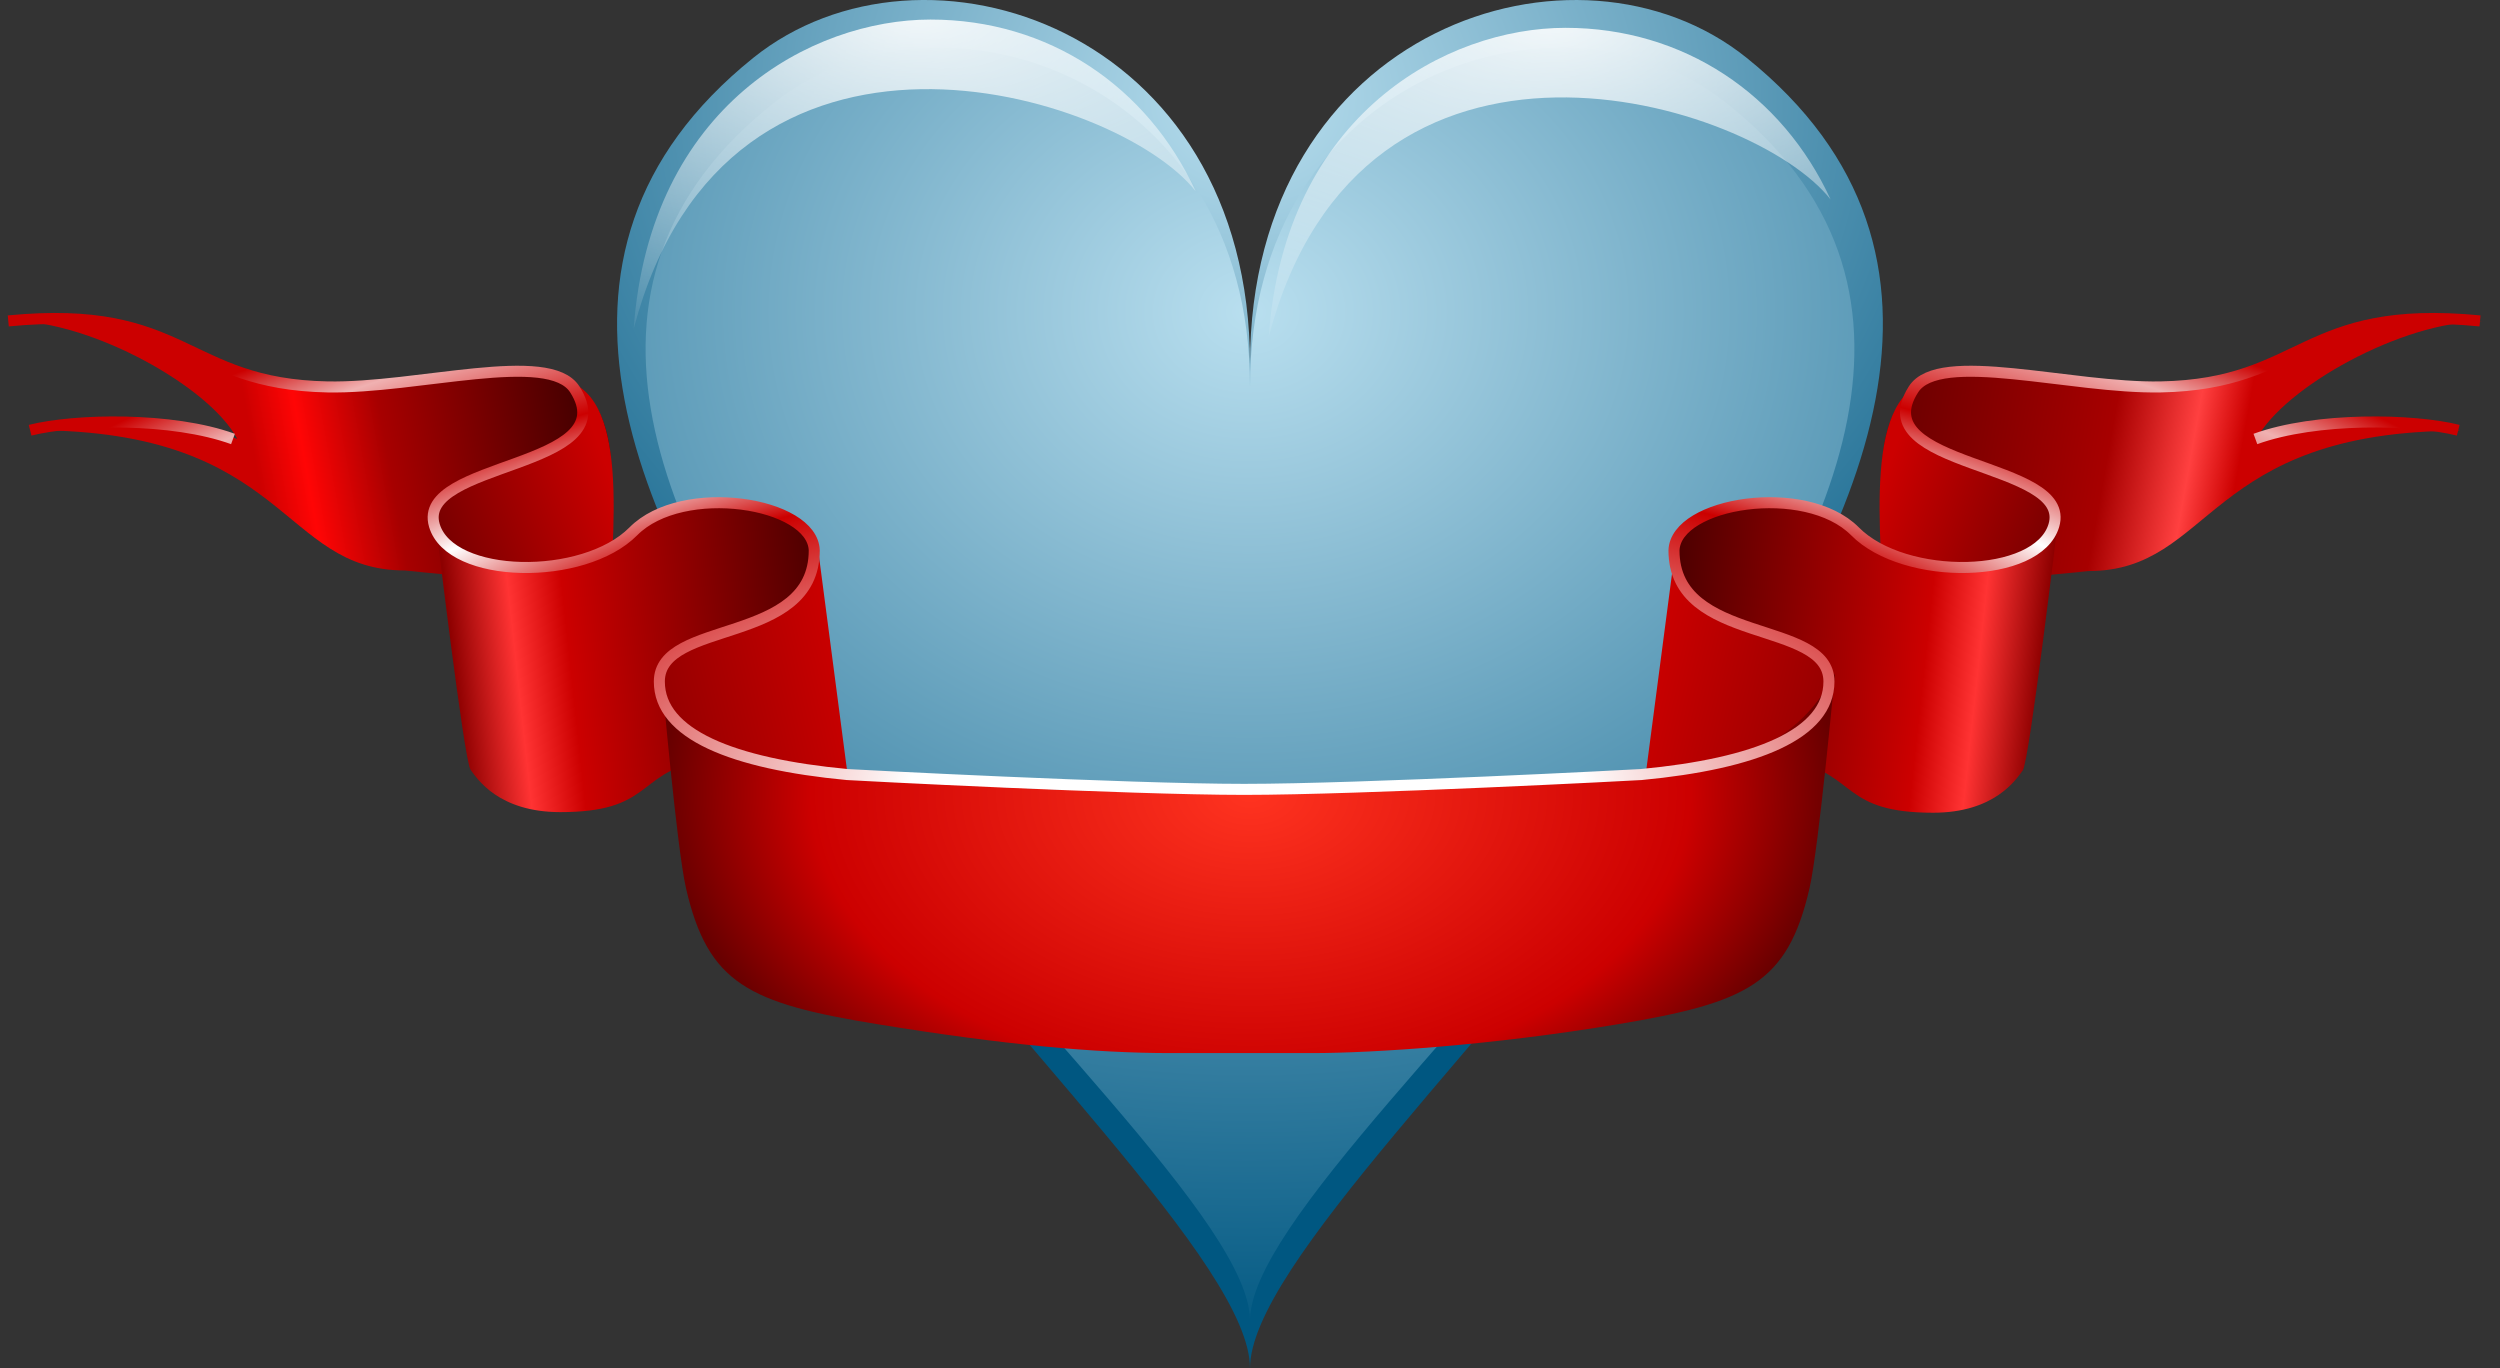 <?xml version="1.0"?>
<svg xmlns:rdf="http://www.w3.org/1999/02/22-rdf-syntax-ns#" xmlns="http://www.w3.org/2000/svg" xmlns:cc="http://web.resource.org/cc/" xmlns:xlink="http://www.w3.org/1999/xlink" xmlns:dc="http://purl.org/dc/elements/1.1/" xmlns:svg="http://www.w3.org/2000/svg" id="svg4259" style="enable-background:new" viewBox="0 0 226.66 124.06" version="1.0">
  <rect x="0" y="0" width="226.66" height="124.06" fill="#333333" stroke="none"/>
  <defs id="defs4261">
    <linearGradient id="linearGradient2400">
      <stop id="stop2402" stop-color="#8d0000" offset="0"/>
      <stop id="stop2404" stop-color="#f33" offset=".168"/>
      <stop id="stop2406" stop-color="#c00" offset=".312"/>
      <stop id="stop2408" stop-color="#4d0000" offset="1"/>
    </linearGradient>
    <linearGradient id="linearGradient6884">
      <stop id="stop6886" stop-color="#b9dfef" offset="0"/>
      <stop id="stop6888" stop-color="#005781" offset="1"/>
    </linearGradient>
    <linearGradient id="linearGradient4394">
      <stop id="stop4396" stop-color="#c00" offset="0"/>
      <stop id="stop4398" stop-color="#960000" offset="1"/>
    </linearGradient>
    <linearGradient id="linearGradient2702">
      <stop id="stop2704" stop-color="#c00" offset="0"/>
      <stop id="stop2706" stop-color="#760000" offset="1"/>
    </linearGradient>
    <radialGradient id="radialGradient3823" xlink:href="#linearGradient6884" gradientUnits="userSpaceOnUse" cy="180.11" cx="743.38" gradientTransform="matrix(0 1.68 2.003 0 -247.5 -1220.6)" r="56.301"/>
    <radialGradient id="radialGradient3826" xlink:href="#linearGradient6884" gradientUnits="userSpaceOnUse" cy="180.11" cx="723.77" gradientTransform="matrix(0 1.386 1.61 0 -176.64 -994.18)" r="56.301"/>
    <radialGradient id="radialGradient3849" gradientUnits="userSpaceOnUse" cy="612.46" cx="733.75" gradientTransform="matrix(-.001 -.274 .696 -.003 -312.6 274.55)" r="191.58">
      <stop id="stop2921" stop-color="#fff" offset="0"/>
      <stop id="stop2935" stop-color="#fff" offset=".228"/>
      <stop id="stop2923" stop-color="#c00" offset=".569"/>
      <stop id="stop2937" stop-color="#fff" offset=".684"/>
      <stop id="stop2925" stop-color="#c00" offset=".794"/>
      <stop id="stop2933" stop-color="#f0b1b1" offset=".925"/>
      <stop id="stop2927" stop-color="#c00" offset="1"/>
    </radialGradient>
    <radialGradient id="radialGradient3852" gradientUnits="userSpaceOnUse" cy="480.35" cx="729.56" gradientTransform="matrix(.592 1.0372e-8 0 .389 -318.55 -114.89)" r="89.832">
      <stop id="stop5062" stop-color="#ff3320" offset="0"/>
      <stop id="stop5064" stop-color="#c00" offset=".749"/>
      <stop id="stop5066" stop-color="#680000" offset="1"/>
    </radialGradient>
    <linearGradient id="linearGradient3886" y2="399.18" gradientUnits="userSpaceOnUse" y1="407.22" x2="631.2" x1="580.48">
      <stop id="stop3068" stop-color="#c00" offset="0"/>
      <stop id="stop3070" stop-color="#ff4040" offset=".146"/>
      <stop id="stop3072" stop-color="#a70000" offset=".392"/>
      <stop id="stop3074" stop-color="#6f0000" offset="1"/>
    </linearGradient>
    <linearGradient id="linearGradient3888" x1="635.93" xlink:href="#linearGradient2702" gradientUnits="userSpaceOnUse" x2="608.61" y1="414.25" y2="422.99"/>
    <linearGradient id="linearGradient3890" x1="612" xlink:href="#linearGradient2400" gradientUnits="userSpaceOnUse" x2="669.01" y1="453.25" y2="447.75"/>
    <linearGradient id="linearGradient3892" x1="672.03" xlink:href="#linearGradient4394" gradientUnits="userSpaceOnUse" x2="643.36" y1="444.22" y2="450.43"/>
    <linearGradient id="linearGradient3895" x1="672.03" xlink:href="#linearGradient4394" gradientUnits="userSpaceOnUse" y1="444.22" gradientTransform="matrix(.592 0 0 .529 -320.69 -174.68)" x2="643.36" y2="450.43"/>
    <linearGradient id="linearGradient3898" x1="612" xlink:href="#linearGradient2400" gradientUnits="userSpaceOnUse" y1="453.25" gradientTransform="matrix(.592 0 0 .529 -320.69 -174.68)" x2="669.01" y2="447.75"/>
    <linearGradient id="linearGradient3901" x1="635.93" xlink:href="#linearGradient2702" gradientUnits="userSpaceOnUse" y1="414.25" gradientTransform="matrix(.592 0 0 .529 -320.69 -174.68)" x2="608.61" y2="422.99"/>
    <linearGradient id="linearGradient3904" x1="580.48" gradientUnits="userSpaceOnUse" y1="407.22" gradientTransform="matrix(.592 0 0 .529 -320.69 -174.68)" x2="631.2" y2="399.18">
      <stop id="stop2852" stop-color="#c00" offset="0"/>
      <stop id="stop2854" stop-color="#ff0505" offset=".146"/>
      <stop id="stop2856" stop-color="#a70000" offset=".392"/>
      <stop id="stop2858" stop-color="#400" offset="1"/>
    </linearGradient>
    <radialGradient id="radialGradient2273" gradientUnits="userSpaceOnUse" cy="71.287" cx="120.51" gradientTransform="matrix(2.753 -8.6131e-8 0 1.289 -248.61 -90.615)" r="25.939">
      <stop id="stop2975" stop-color="#fff" offset="0"/>
      <stop id="stop2977" stop-color="#fff" stop-opacity="0" offset="1"/>
    </radialGradient>
  </defs>
  <g id="heart">
    <path id="use6775" stroke-linejoin="round" d="m113.33 33.018c0-30.531-29.657-40.151-45.047-27.765-44.325 35.675 45.047 100.18 45.047 118.81 0-18.63 89.37-83.132 45.04-118.81-15.38-12.383-45.04-2.763-45.04 27.768z" stroke-dashoffset=".5" stroke-linecap="round" stroke-width="4" fill="url(#radialGradient3826)"/>
    <path id="path3677" stroke-linejoin="round" d="m113.33 35.04c0-28.402-28.321-37.351-43.017-25.829-42.328 33.188 43.017 93.199 43.017 110.53 0-17.33 85.34-77.341 43.02-110.53-14.7-11.521-43.02-2.572-43.02 25.83z" stroke-dashoffset=".5" stroke-linecap="round" stroke-width="4" fill="url(#radialGradient3823)"/>
    <path id="path2955" opacity=".899" fill="url(#radialGradient2273)" stroke-opacity="0" d="m57.453 29.807c1.46-20.23 16.172-28.034 26.91-28.034 10.701-0 19.657 6.037 24.037 15.562-7.03-8.941-42.446-19.877-50.947 12.472z"/>
    <use id="use2988" xlink:href="#path2955" transform="translate(57.57 .75)" height="262" width="302" y="0" x="0"/>
  </g>
  <g id="ribbon">
    <g id="use3920" stroke-width="1px" transform="matrix(-.592 0 0 .529 546.88 -174.68)" fill-rule="evenodd">
      <path id="path3878" fill="url(#linearGradient3886)" d="m543.67 385.3c27.47-2.97 26.97 11.31 49.15 11.31 21.93 0 42.82-12.47 42.82 16.11l-0.12 12.46c-0.07 7.18-25.76 3.51-31.57 2.9-19.15 0-17.85-24.05-56.92-24.05 6.87-1.92 21.84-2.3 31.23 1.5-4.22-8.96-22.38-20.23-34.59-20.23z"/>
      <path id="path3880" fill="url(#linearGradient3888)" d="m616.84 446.99c6.66 6.65 18.31 2 18.31-6.05 0-15.3 3.91-40.72-5.79-45.12 10.92 15.08-23.11 12.77-20.62 24.56 2.85 20.11 5.14 23.65 8.1 26.61z"/>
      <path id="path3882" fill="url(#linearGradient3890)" d="m608.61 419.47s4.39 41.28 5.39 42.78 4.25 7.25 13.75 7.25c13.83 0 11.67-6.31 21.09-8.76 6.54-1.71 20.03-2.2 19.65-10.24l-1.24-25.87c-0.39-8.25-19.78-11.78-27.36-3.26-7.66 8.61-28.22 9.76-31.28-1.9z"/>
      <path id="path3884" fill="url(#linearGradient3892)" d="m653.84 473.74c6.66 6.65 19.08-0.75 18.15-8.74l-4.74-40.45c0 16.59-23.89 11.32-23.89 22.84 1.34 20.12 7.52 23.39 10.48 26.35z"/>
    </g>
    <path id="path3894" fill-rule="evenodd" stroke-width="1px" fill="url(#linearGradient3904)" d="m1.046 29.096c16.251-1.57 15.961 5.984 29.083 5.984 12.977 0 25.342-6.596 25.342 8.519l-0.073 6.594c-0.043 3.793-15.245 1.852-18.679 1.529-11.332 0-10.568-12.715-33.685-12.715 4.063-1.017 12.923-1.217 18.48 0.793-2.497-4.743-13.247-10.704-20.468-10.704z"/>
    <path id="path3896" fill-rule="evenodd" stroke-width="1px" fill="url(#linearGradient3901)" d="m44.345 61.724c3.94 3.521 10.833 1.059 10.833-3.197 0-8.095 2.313-21.54-3.423-23.867 6.46 7.979-13.679 6.754-12.201 12.992 1.682 10.638 3.04 12.507 4.791 14.072z"/>
    <path id="path3898" fill-rule="evenodd" stroke-width="1px" fill="url(#linearGradient3898)" d="m39.472 47.169s2.6 21.833 3.192 22.626c0.592 0.794 2.515 3.835 8.137 3.835 8.186 0 6.905-3.336 12.481-4.634 3.871-0.901 11.854-1.164 11.627-5.415l-0.732-13.682c-0.233-4.36-11.707-6.231-16.191-1.726-4.534 4.556-16.701 5.167-18.514-1.004z"/>
    <path id="path3900" fill-rule="evenodd" stroke-width="1px" fill="url(#linearGradient3895)" d="m66.241 75.871c3.94 3.521 11.293-0.394 10.739-4.621l-2.803-21.395c0 8.778-14.137 5.99-14.137 12.083 0.795 10.638 4.45 12.368 6.201 13.933z"/>
    <path id="path3902" fill-rule="evenodd" stroke-width="1px" fill="url(#radialGradient3852)" d="m118.91 95.478h-12.76c-6.85 0-15.1-0.745-26.59-2.618-11.681-1.904-15.372-3.658-17.366-12.341-0.836-3.647-2.157-18.699-2.157-18.699 0 5.97 10.332 7.615 17.117 8.414 8.926 1.051 19.065 1.496 28.126 1.496h14.51c6.74 0 20.38-0.445 29.31-1.496 6.78-0.799 13.49-1.87 17.26-9.162 0 0-1.46 15.8-2.3 19.447-1.99 8.683-5.7 10.388-17.37 12.341-11.32 1.894-22.1 2.618-27.78 2.618z"/>
    <path id="path8545" stroke="url(#radialGradient3849)" fill="none" d="m224.85 29.096c-16.18-1.57-15.89 5.731-28.95 5.984-8.15 0.158-20.08-3.415-22.41 0.214-4.64 7.217 14.47 6.512 12.72 12.351-1.45 4.881-13.52 5.084-18.03 0.528-4.47-4.505-16.26-2.638-16.41 1.726 0 8.647 14.05 6.201 14.05 11.893 0 4.776-6.63 7.452-17.03 8.432-0.31 0.029-25.48 1.344-35.99 1.344s-35.678-1.315-35.988-1.344c-10.401-0.98-17.034-3.656-17.034-8.432 0-5.692 14.045-3.246 14.045-11.893-0.141-4.364-11.939-6.231-16.401-1.726-4.512 4.556-16.582 4.353-18.038-0.528-1.742-5.839 17.363-5.134 12.723-12.351-2.334-3.629-14.256-0.056-22.411-0.214-13.057-0.253-12.771-7.554-28.946-5.984m1.978 9.911c4.044-1.017 12.863-1.217 18.394 0.793m201.75-0.793c-4.04-1.017-12.86-1.217-18.39 0.793"/>
  </g>
</svg>
